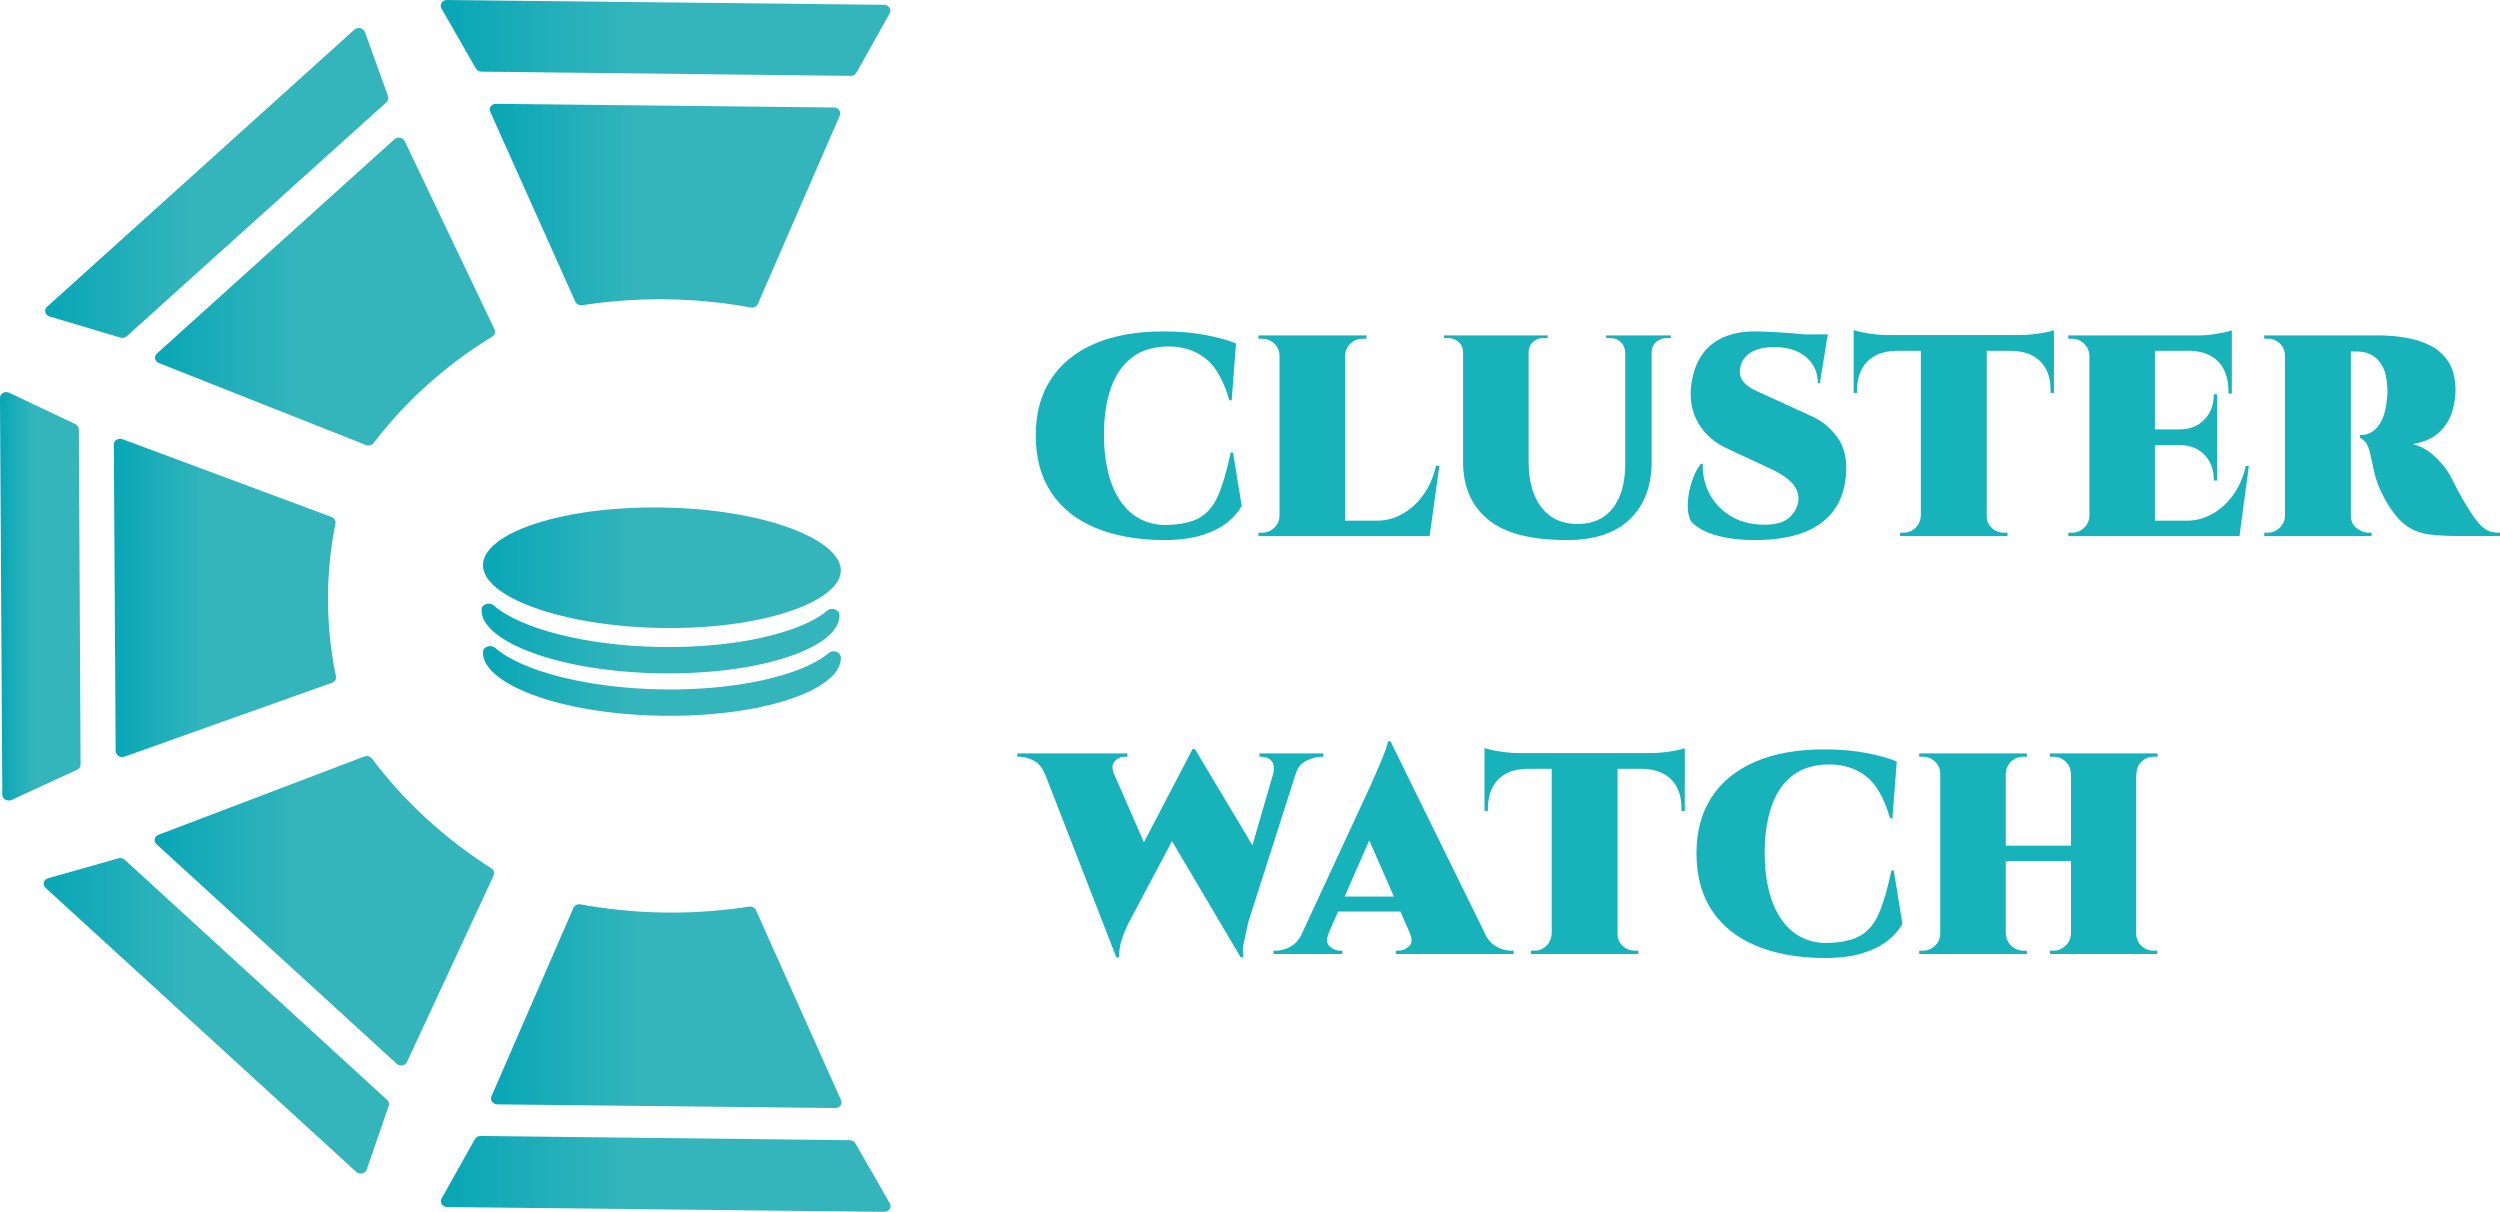 <svg xmlns="http://www.w3.org/2000/svg" xmlns:xlink="http://www.w3.org/1999/xlink" id="Livello_1" data-name="Livello 1" viewBox="0 0 1847.71 895.65"><defs><linearGradient id="Sfumatura_senza_nome_1115" data-name="Sfumatura senza nome 1115" x1="361.96" y1="152.02" x2="621.03" y2="152.02" gradientUnits="userSpaceOnUse"><stop offset="0" stop-color="#08a6b6"></stop><stop offset=".42" stop-color="#34b5bc"></stop></linearGradient><linearGradient id="Sfumatura_senza_nome_1115-2" data-name="Sfumatura senza nome 1115" x1="325.7" y1="28.04" x2="658.11" y2="28.04" xlink:href="#Sfumatura_senza_nome_1115"></linearGradient><linearGradient id="Sfumatura_senza_nome_1115-3" data-name="Sfumatura senza nome 1115" x1="114.56" y1="215.51" x2="365.93" y2="215.51" xlink:href="#Sfumatura_senza_nome_1115"></linearGradient><linearGradient id="Sfumatura_senza_nome_1115-4" data-name="Sfumatura senza nome 1115" x1="33.37" y1="135.21" x2="287.07" y2="135.21" xlink:href="#Sfumatura_senza_nome_1115"></linearGradient><linearGradient id="Sfumatura_senza_nome_1115-5" data-name="Sfumatura senza nome 1115" x1="84.12" y1="441.9" x2="248.37" y2="441.9" xlink:href="#Sfumatura_senza_nome_1115"></linearGradient><linearGradient id="Sfumatura_senza_nome_1115-6" data-name="Sfumatura senza nome 1115" x1="0" y1="440.73" x2="59.57" y2="440.73" xlink:href="#Sfumatura_senza_nome_1115"></linearGradient><linearGradient id="Sfumatura_senza_nome_1115-7" data-name="Sfumatura senza nome 1115" x1="114.27" y1="673.12" x2="365.25" y2="673.12" xlink:href="#Sfumatura_senza_nome_1115"></linearGradient><linearGradient id="Sfumatura_senza_nome_1115-8" data-name="Sfumatura senza nome 1115" x1="32.24" y1="750.79" x2="287.52" y2="750.79" xlink:href="#Sfumatura_senza_nome_1115"></linearGradient><linearGradient id="Sfumatura_senza_nome_1115-9" data-name="Sfumatura senza nome 1115" x1="362.9" y1="743.64" x2="621.97" y2="743.64" xlink:href="#Sfumatura_senza_nome_1115"></linearGradient><linearGradient id="Sfumatura_senza_nome_1115-10" data-name="Sfumatura senza nome 1115" x1="325.82" y1="867.61" x2="658.23" y2="867.61" xlink:href="#Sfumatura_senza_nome_1115"></linearGradient><linearGradient id="Sfumatura_senza_nome_1115-11" data-name="Sfumatura senza nome 1115" x1="355.9" y1="471.92" x2="620.43" y2="471.92" xlink:href="#Sfumatura_senza_nome_1115"></linearGradient><linearGradient id="Sfumatura_senza_nome_1115-12" data-name="Sfumatura senza nome 1115" x1="356.95" y1="503.27" x2="621.48" y2="503.27" xlink:href="#Sfumatura_senza_nome_1115"></linearGradient><linearGradient id="Sfumatura_senza_nome_1115-13" data-name="Sfumatura senza nome 1115" x1="356.94" y1="419.61" x2="621.47" y2="419.61" xlink:href="#Sfumatura_senza_nome_1115"></linearGradient></defs><g><path d="M911.32,334.4l6.42,39.54c-2.47,4.45-6.1,8.57-10.87,12.36-4.78,3.79-11,6.88-18.66,9.27-7.66,2.39-17.18,3.58-28.54,3.58-19.44-.17-36.21-3.21-50.29-9.14-14.09-5.93-24.92-14.62-32.5-26.07-7.58-11.45-11.37-25.49-11.37-42.14s3.71-29.94,11.12-41.4c7.41-11.45,18.16-20.22,32.25-26.32,14.09-6.09,31.02-9.14,50.79-9.14,11.86,0,22.4.91,31.63,2.72,9.23,1.81,16.64,3.87,22.24,6.18l-3.21,42.01h-1.73c-4.45-15.16-10.46-25.58-18.04-31.26-7.58-5.68-16.48-8.53-26.69-8.53-11.21,0-20.35,2.76-27.43,8.28-7.09,5.52-12.28,13.18-15.57,22.98-3.3,9.8-4.94,21.05-4.94,33.73,0,13.35,1.69,24.96,5.07,34.85,3.38,9.89,8.32,17.59,14.83,23.11,6.51,5.52,14.46,8.53,23.85,9.02,11.37,0,20.14-1.69,26.32-5.07,6.18-3.38,10.96-8.98,14.33-16.81,3.38-7.82,6.46-18.41,9.27-31.76h1.73Z" style="fill: #18b2bb;"></path><path d="M946.41,263.22h-.74c0-3.79-1.28-6.88-3.83-9.27-2.56-2.39-5.56-3.58-9.02-3.58h-2.72v-2.47h16.31v15.32ZM946.41,380.86l-.25,15.32h-16.06v-2.47h2.72c3.46,0,6.46-1.24,9.02-3.71,2.55-2.47,3.83-5.52,3.83-9.14h.74ZM994.11,247.9v148.28h-48.44v-148.28h48.44ZM993.61,263.22v-15.32h16.31v2.47h-2.72c-3.63,0-6.67,1.2-9.14,3.58-2.47,2.39-3.79,5.48-3.95,9.27h-.5ZM1046.01,384.81l10.13,11.37h-62.53v-11.37h52.39ZM1063.8,344.28l-7.17,51.9h-45.97l7.17-11.37c6.43,0,12.56-1.61,18.41-4.82,5.85-3.21,11-7.82,15.45-13.84,4.45-6.01,7.66-13.3,9.64-21.87h2.47Z" style="fill: #18b2bb;"></path><path d="M1081.84,247.9v12.6h-.49c0-3.13-1.07-5.68-3.21-7.66-2.14-1.98-4.7-2.97-7.66-2.97h-3.21v-1.98h14.58ZM1129.78,247.9v93.17c0,14.5,3.17,25.83,9.51,33.98,6.34,8.16,15.2,12.23,26.57,12.23s19.85-3.83,25.95-11.49c6.09-7.66,9.22-18.33,9.39-32v-95.89h19.52v93.17c0,18.13-5.36,32.34-16.06,42.63-10.71,10.3-26.2,15.45-46.46,15.45-26.86,0-46.38-5.1-58.57-15.32-12.19-10.21-18.29-24.3-18.29-42.26v-93.66h48.44ZM1143.87,247.9v1.98h-3.46c-2.97,0-5.48.99-7.54,2.97-2.06,1.98-3.09,4.53-3.09,7.66h-.49v-12.6h14.58ZM1201.7,247.9v12.6h-.49c-.17-3.13-1.28-5.68-3.34-7.66-2.06-1.98-4.57-2.97-7.54-2.97h-3.21v-1.98h14.58ZM1234.82,247.9v1.98h-3.21c-2.96,0-5.52.99-7.66,2.97-2.14,1.98-3.21,4.53-3.21,7.66h-.49v-12.6h14.58Z" style="fill: #18b2bb;"></path><path d="M1297.09,244.94c2.47,0,6.43.12,11.86.37,5.44.25,11.16.62,17.18,1.11,6.01.49,11.33,1.03,15.94,1.61,4.61.58,7.41,1.11,8.4,1.61l-5.44,33.61h-1.48c0-7.91-2.88-14.33-8.65-19.28-5.77-4.94-13.59-7.41-23.48-7.41-7.75,0-13.76,1.44-18.04,4.32-4.29,2.88-6.76,6.88-7.41,11.99-.33,3.63.45,6.63,2.35,9.02,1.89,2.39,4.49,4.41,7.79,6.05,3.29,1.65,6.67,3.21,10.13,4.7l31.88,14.58c8.24,3.63,14.91,9.02,20.02,16.19,5.11,7.17,7.17,16.43,6.18,27.8-.83,10.55-3.95,19.4-9.39,26.57-5.44,7.17-13.02,12.52-22.74,16.06-9.72,3.54-21.42,5.31-35.09,5.31-8.57,0-16.06-.66-22.49-1.98-6.43-1.32-11.7-3.05-15.82-5.19-4.12-2.14-7.17-4.45-9.14-6.92-1.81-3.79-2.56-8.4-2.22-13.84.33-5.44,1.4-10.75,3.21-15.94,1.81-5.19,3.95-9.35,6.42-12.48h1.48c-.33,7.41,1.19,14.54,4.57,21.38,3.38,6.84,8.48,12.44,15.32,16.81,6.83,4.37,15.11,6.63,24.84,6.8,9.22.17,15.85-1.81,19.89-5.93,4.04-4.12,6.06-8.56,6.06-13.35s-1.94-8.81-5.81-12.6c-3.87-3.79-10.18-7.58-18.91-11.37l-25.95-12.11c-10.55-4.45-18.33-11-23.35-19.65-5.03-8.65-6.71-18.49-5.07-29.53,1.32-8.56,3.99-15.69,8.03-21.38,4.04-5.68,9.35-9.92,15.94-12.73,6.59-2.8,14.25-4.2,22.98-4.2ZM1350.97,247.16l-.74,4.2h-32.13v-4.2h32.87Z" style="fill: #18b2bb;"></path><path d="M1370,243.95c1.32.49,3.38,1.03,6.18,1.61,2.8.58,5.89,1.07,9.27,1.48,3.38.41,6.55.62,9.51.62l-24.96,2.47v-6.18ZM1518.03,247.65v11.62h-148.03v-11.62h148.03ZM1401.63,258.28v.99c-9.39.17-16.6,2.84-21.62,8.03-5.03,5.19-7.54,12.48-7.54,21.87v1.24h-2.47v-32.13h31.63ZM1420.17,380.86v15.32h-15.82v-2.47h2.47c3.62,0,6.63-1.24,9.02-3.71,2.39-2.47,3.67-5.52,3.83-9.14h.49ZM1468.36,248.64v147.54h-48.69v-147.54h48.69ZM1467.37,380.86h.99c-.17,3.63,1.03,6.67,3.58,9.14,2.55,2.47,5.64,3.71,9.27,3.71h2.47v2.47h-16.31v-15.32ZM1518.03,258.28v32.13h-2.47v-1.24c.16-9.39-2.31-16.68-7.41-21.87-5.11-5.19-12.36-7.87-21.75-8.03v-.99h31.63ZM1518.03,243.95v6.18l-24.96-2.47c2.96,0,6.22-.2,9.76-.62,3.54-.41,6.75-.9,9.64-1.48,2.88-.58,4.73-1.11,5.56-1.61Z" style="fill: #18b2bb;"></path><path d="M1544.97,263.47h-.74c0-3.79-1.28-6.92-3.83-9.39-2.56-2.47-5.56-3.71-9.02-3.71h-2.72v-2.47h16.06l.25,15.57ZM1544.97,380.86l-.25,15.32h-16.06v-2.47h2.72c3.46,0,6.46-1.24,9.02-3.71,2.55-2.47,3.83-5.52,3.83-9.14h.74ZM1592.67,247.9v148.28h-48.44v-148.28h48.44ZM1649.51,247.9v11.37h-57.34v-11.37h57.34ZM1638.63,317.35v11.62h-46.46v-11.62h46.46ZM1644.81,384.81l9.88,11.37h-62.53v-11.37h52.64ZM1662.11,344.28l-6.92,51.9h-45.97l7.17-11.37c6.43,0,12.56-1.61,18.41-4.82,5.85-3.21,11-7.82,15.45-13.84,4.45-6.01,7.66-13.3,9.64-21.87h2.22ZM1638.63,291.4v26.44h-26.94v-.49c7.25-.16,13.14-2.63,17.67-7.41,4.53-4.78,6.8-10.79,6.8-18.04v-.49h2.47ZM1638.63,328.47v26.69h-2.47v-.99c0-7.25-2.27-13.22-6.8-17.92-4.53-4.7-10.42-7.12-17.67-7.29v-.49h26.94ZM1649.51,258.77v32.13h-2.47v-1.24c0-9.55-2.47-16.97-7.41-22.24-4.94-5.27-12.11-7.99-21.5-8.16v-.49h31.39ZM1649.51,244.19v5.93l-24.47-2.22c4.45,0,9.18-.45,14.21-1.36,5.02-.9,8.44-1.69,10.26-2.35Z" style="fill: #18b2bb;"></path><path d="M1689.54,263.22h-.74c0-3.79-1.24-6.88-3.71-9.27-2.47-2.39-5.36-3.58-8.65-3.58h-2.97v-2.47h15.82l.25,15.32ZM1689.54,380.86l-.25,15.32h-15.82v-2.47h2.72c3.29,0,6.22-1.24,8.77-3.71,2.55-2.47,3.83-5.52,3.83-9.14h.74ZM1737.48,247.9v148.28h-48.69v-148.28h48.69ZM1758.49,247.9c6.26,0,12.68.54,19.28,1.61,6.59,1.07,12.69,3.01,18.29,5.81,5.6,2.8,10.13,6.88,13.59,12.23,3.46,5.36,5.19,12.4,5.19,21.13,0,4.94-.87,10.22-2.59,15.82-1.73,5.6-4.86,10.59-9.39,14.95-4.53,4.37-11.08,7.29-19.65,8.77,6.26,1.65,11.78,4.78,16.56,9.39,4.78,4.61,8.24,8.82,10.38,12.6,1.15,1.98,2.43,4.41,3.83,7.29,1.4,2.88,3.09,6.05,5.07,9.51,1.98,3.46,4.2,7.17,6.67,11.12,3.13,4.78,5.85,8.28,8.16,10.5,2.31,2.22,4.53,3.63,6.67,4.2,2.14.58,4.53.87,7.17.87v2.47h-29.16c-8.73,0-16.31-.37-22.74-1.11-6.43-.74-12.15-2.88-17.18-6.43-5.03-3.54-9.93-9.35-14.71-17.42-1.81-3.13-3.34-6.06-4.57-8.77-1.24-2.72-2.27-5.39-3.09-8.03-.83-2.63-1.53-5.35-2.1-8.16-.58-2.8-1.2-5.68-1.85-8.65-1.15-5.77-2.64-9.52-4.45-11.24-1.81-1.73-3.05-2.68-3.71-2.84v-1.98h1.24c2.63,0,5.27-.82,7.91-2.47,2.63-1.65,4.94-4.41,6.92-8.28,1.98-3.87,3.29-9.27,3.95-16.19,0-.49.08-1.4.25-2.72.16-1.32.16-3.05,0-5.19-.33-7.08-1.57-12.48-3.71-16.19-2.14-3.71-4.57-6.3-7.29-7.79-2.72-1.48-5.15-2.35-7.29-2.59-2.14-.25-3.38-.37-3.71-.37h-5.19c-.17,0-.37-.99-.62-2.97s-.62-4.94-1.11-8.9h22.98ZM1736.99,380.86h.49c0,4.29,1.48,7.5,4.45,9.64,2.96,2.14,5.85,3.21,8.65,3.21h2.22v2.47h-15.57l-.25-15.32Z" style="fill: #18b2bb;"></path><path d="M823.34,572.14h-51.16c-1.81-4.78-4.53-8.11-8.16-10.01-3.63-1.89-7.08-2.84-10.38-2.84h-1.73v-2.47h81.31v2.47h-2.22c-2.64,0-4.98,1.07-7.04,3.21-2.06,2.14-2.27,5.36-.62,9.64ZM766.99,558.3h50.42l28.91,66.23-21.25,83.04-58.08-149.27ZM883.15,553.61l6.18,24.47-56.35,106.27c-1.98,4.45-3.46,8.45-4.45,11.99-.99,3.54-1.48,7.29-1.48,11.25h-1.98l-7.91-30.89,64.25-123.07h1.73ZM883.15,553.61l49.18,82.3-15.32,71.67-55.11-93.17,21.25-60.8ZM961.98,558.3l-40.28,126.04c-1.32,4.78-2.22,8.98-2.72,12.6-.49,3.63-.49,7.17,0,10.63h-1.98l-9.39-20.76,37.32-128.51h17.05ZM940.98,571.9c.99-4.28.58-7.45-1.24-9.51-1.81-2.06-4.2-3.09-7.17-3.09h-1.73v-2.47h47.2v2.47h-1.73c-3.13,0-6.67.95-10.63,2.84-3.95,1.9-6.67,5.23-8.16,10.01l-16.56-.25Z" style="fill: #18b2bb;"></path><path d="M982,690.03c-1.81,4.12-1.57,7.25.74,9.39,2.31,2.14,4.86,3.21,7.66,3.21h1.73v2.47h-50.91v-2.47h1.98c3.3,0,6.76-.95,10.38-2.84,3.62-1.89,6.51-5.15,8.65-9.76h19.77ZM1027.72,547.92l-.25,37.81-51.9,118.62h-20.02l57.33-123.57c.66-1.65,1.65-3.91,2.97-6.8,1.32-2.88,2.68-6.01,4.08-9.39,1.4-3.38,2.68-6.55,3.83-9.51,1.15-2.97,1.81-5.35,1.98-7.17h1.98ZM1044.28,662.59v11.12h-61.54v-11.12h61.54ZM1027.72,547.92l76.61,155.94h-56.1l-41.77-95.39,21.25-60.55ZM1042.05,690.03h55.36c2.31,4.61,5.27,7.87,8.9,9.76,3.62,1.9,7.08,2.84,10.38,2.84h1.98v2.47h-86.99v-2.47h1.98c2.8,0,5.35-1.07,7.66-3.21,2.31-2.14,2.55-5.27.74-9.39Z" style="fill: #18b2bb;"></path><path d="M1097.17,552.87c1.32.49,3.38,1.03,6.18,1.61,2.8.58,5.89,1.07,9.27,1.48,3.38.41,6.55.62,9.51.62l-24.96,2.47v-6.18ZM1245.2,556.57v11.62h-148.03v-11.62h148.03ZM1128.8,567.2v.99c-9.39.17-16.6,2.84-21.62,8.03-5.03,5.19-7.54,12.48-7.54,21.87v1.24h-2.47v-32.13h31.63ZM1147.33,689.78v15.32h-15.82v-2.47h2.47c3.62,0,6.63-1.24,9.02-3.71,2.39-2.47,3.67-5.52,3.83-9.14h.49ZM1195.53,557.56v147.54h-48.69v-147.54h48.69ZM1194.54,689.78h.99c-.17,3.63,1.03,6.67,3.58,9.14,2.55,2.47,5.64,3.71,9.27,3.71h2.47v2.47h-16.31v-15.32ZM1245.2,567.2v32.13h-2.47v-1.24c.16-9.39-2.31-16.68-7.41-21.87-5.11-5.19-12.36-7.87-21.75-8.03v-.99h31.63ZM1245.2,552.87v6.18l-24.96-2.47c2.96,0,6.22-.2,9.76-.62,3.54-.41,6.75-.9,9.64-1.48,2.88-.58,4.73-1.11,5.56-1.61Z" style="fill: #18b2bb;"></path><path d="M1399.65,643.32l6.42,39.54c-2.47,4.45-6.1,8.57-10.87,12.36-4.78,3.79-11,6.88-18.66,9.27-7.66,2.39-17.18,3.58-28.54,3.58-19.44-.17-36.21-3.21-50.29-9.14-14.09-5.93-24.92-14.62-32.5-26.07-7.58-11.45-11.37-25.49-11.37-42.14s3.71-29.94,11.12-41.4c7.41-11.45,18.16-20.22,32.25-26.32,14.09-6.09,31.01-9.14,50.79-9.14,11.86,0,22.4.91,31.63,2.72,9.23,1.82,16.64,3.87,22.24,6.18l-3.21,42.01h-1.73c-4.45-15.16-10.46-25.58-18.04-31.26-7.58-5.68-16.48-8.53-26.69-8.53-11.21,0-20.35,2.76-27.43,8.28-7.09,5.52-12.28,13.18-15.57,22.98-3.3,9.8-4.94,21.05-4.94,33.73,0,13.34,1.69,24.96,5.07,34.85,3.38,9.89,8.32,17.59,14.83,23.11,6.51,5.52,14.46,8.53,23.85,9.02,11.37,0,20.14-1.69,26.32-5.07,6.18-3.38,10.96-8.98,14.33-16.81,3.38-7.82,6.46-18.41,9.27-31.76h1.73Z" style="fill: #18b2bb;"></path><path d="M1434.75,572.14h-.74c0-3.79-1.28-6.88-3.83-9.27-2.56-2.39-5.56-3.58-9.02-3.58h-2.72v-2.47h16.31v15.32ZM1434.75,689.78v15.32h-16.31v-2.47h2.72c3.46,0,6.46-1.24,9.02-3.71,2.55-2.47,3.83-5.52,3.83-9.14h.74ZM1482.44,556.82v148.28h-48.44v-148.28h48.44ZM1532.36,625.03v11.37h-51.9v-11.37h51.9ZM1481.95,572.14v-15.32h16.06v2.47h-2.47c-3.63,0-6.67,1.2-9.14,3.58-2.47,2.39-3.79,5.48-3.95,9.27h-.5ZM1481.95,689.78h.5c.16,3.63,1.48,6.67,3.95,9.14,2.47,2.47,5.52,3.71,9.14,3.71h2.47v2.47h-16.06v-15.32ZM1531.13,572.14h-.49c-.17-3.79-1.48-6.88-3.96-9.27-2.47-2.39-5.52-3.58-9.14-3.58h-2.47v-2.47h16.06v15.32ZM1531.13,689.78v15.32h-16.06v-2.47h2.47c3.62,0,6.67-1.24,9.14-3.71,2.47-2.47,3.79-5.52,3.96-9.14h.49ZM1578.83,556.82v148.28h-48.19v-148.28h48.19ZM1578.08,689.78h.74c0,3.63,1.24,6.67,3.71,9.14s5.52,3.71,9.14,3.71h2.72v2.47h-16.31v-15.32ZM1578.33,572.14v-15.32h16.31v2.47h-2.72c-3.63,0-6.67,1.2-9.14,3.58-2.47,2.39-3.71,5.48-3.71,9.27h-.74Z" style="fill: #18b2bb;"></path></g><path d="M616.29,79.44c-83.21-.9-166.43-1.81-249.64-2.71-3.34-.04-5.6,3.01-4.33,5.83,20.95,46.79,41.91,93.58,62.86,140.37.85,1.9,3.01,3,5.22,2.66,17.18-2.67,38.07-4.67,61.86-4.38,24.1.3,45.25,2.88,62.62,6.03,2.22.4,4.39-.66,5.22-2.56l60.61-139.33c1.22-2.8-1.08-5.87-4.41-5.91Z" style="fill: url(#Sfumatura_senza_nome_1115);"></path><path d="M632.93,53.8c8.22-14.66,16.44-29.32,24.67-43.98,1.59-2.83-.71-6.23-4.23-6.27C545.71,2.37,438.05,1.18,330.4,0c-3.53-.04-5.79,3.33-4.15,6.2,8.47,14.8,16.95,29.6,25.43,44.39.82,1.43,2.43,2.34,4.19,2.36l272.88,3.14c1.77.02,3.39-.86,4.18-2.28Z" style="fill: url(#Sfumatura_senza_nome_1115-2);"></path><path d="M291.48,102.95c-58.52,52.8-117.04,105.6-175.56,158.39-2.35,2.12-1.55,5.76,1.53,6.98,50.99,20.2,101.99,40.4,152.98,60.6,2.07.82,4.43.22,5.7-1.44,9.86-12.95,22.81-27.81,39.57-42.88,16.97-15.27,33.68-27,48.2-35.88,1.86-1.14,2.54-3.3,1.63-5.19l-66.38-139.16c-1.33-2.79-5.32-3.53-7.67-1.42Z" style="fill: url(#Sfumatura_senza_nome_1115-3);"></path><path d="M286.83,71.18c-5.7-15.83-11.41-31.65-17.11-47.48-1.1-3.05-5.35-4.03-7.82-1.8C186.18,90.2,110.46,158.5,34.73,226.79c-2.48,2.24-1.42,6.12,1.95,7.12,17.41,5.2,34.82,10.4,52.23,15.61,1.68.5,3.51.12,4.75-1l192.04-173.01c1.25-1.12,1.68-2.79,1.13-4.33Z" style="fill: url(#Sfumatura_senza_nome_1115-4);"></path><path d="M84.12,328.49c.45,75.57.9,151.14,1.36,226.71.02,3.03,3.41,5.14,6.5,4.04,51.16-18.22,102.32-36.44,153.49-54.66,2.07-.74,3.25-2.69,2.84-4.69-3.24-15.65-5.81-34.66-5.9-56.26-.09-21.88,2.38-41.06,5.55-56.77.41-2.01-.8-4-2.91-4.78l-154.49-57.48c-3.1-1.15-6.45.88-6.43,3.9Z" style="fill: url(#Sfumatura_senza_nome_1115-5);"></path><path d="M55.69,313.46c-16.29-7.72-32.57-15.45-48.86-23.17-3.14-1.49-6.85.54-6.83,3.73.57,97.77,1.14,195.54,1.7,293.31.02,3.21,3.77,5.31,6.9,3.87,16.15-7.44,32.3-14.88,48.44-22.32,1.56-.72,2.53-2.17,2.52-3.77l-1.29-247.81c0-1.61-1.01-3.09-2.59-3.84Z" style="fill: url(#Sfumatura_senza_nome_1115-6);"></path><path d="M115.66,623.94c59.16,54.08,118.32,108.15,177.48,162.23,2.37,2.17,6.37,1.51,7.66-1.27,21.36-45.97,42.72-91.94,64.08-137.91.87-1.86.17-4.02-1.68-5.2-14.44-9.18-31.03-21.21-47.91-36.69-17.11-15.68-30.32-31.06-40.35-44.41-1.28-1.71-3.67-2.36-5.74-1.58l-152.1,57.88c-3.05,1.16-3.8,4.77-1.43,6.94Z" style="fill: url(#Sfumatura_senza_nome_1115-7);"></path><path d="M87.47,634.39c-17.33,4.9-34.66,9.81-51.99,14.71-3.34.95-4.34,4.79-1.84,7.07,76.53,69.97,153.05,139.94,229.58,209.91,2.51,2.3,6.76,1.4,7.81-1.64,5.43-15.72,10.85-31.45,16.28-47.18.52-1.52.07-3.19-1.18-4.33l-193.87-177.45c-1.26-1.15-3.11-1.58-4.79-1.1Z" style="fill: url(#Sfumatura_senza_nome_1115-8);"></path><path d="M367.64,816.22c83.21.9,166.43,1.81,249.64,2.71,3.34.04,5.6-3.01,4.33-5.83-20.95-46.79-41.91-93.58-62.86-140.37-.85-1.9-3.01-3-5.22-2.66-17.18,2.67-38.07,4.67-61.86,4.38-24.1-.3-45.25-2.88-62.62-6.03-2.22-.4-4.39.66-5.22,2.56l-60.61,139.33c-1.22,2.8,1.08,5.87,4.41,5.91Z" style="fill: url(#Sfumatura_senza_nome_1115-9);"></path><path d="M351,841.85c-8.22,14.66-16.44,29.32-24.67,43.98-1.59,2.83.71,6.23,4.23,6.27,107.66,1.18,215.31,2.37,322.97,3.55,3.53.04,5.79-3.33,4.15-6.2-8.47-14.8-16.95-29.6-25.43-44.39-.82-1.43-2.43-2.34-4.19-2.36l-272.88-3.14c-1.77-.02-3.39.86-4.18,2.28Z" style="fill: url(#Sfumatura_senza_nome_1115-10);"></path><path d="M582.79,465.85c-25.45,8.53-59.18,12.92-95.23,12.31-55.01-.92-103.21-13.74-122.46-30.56-3.31-2.89-9-1.2-9.19,2.96,0,.11,0,.22-.01.33-.21,11.06,13.16,22.44,36.7,31.24,25.13,9.39,58.76,14.89,94.7,15.5,35.72.6,69.21-3.66,94.56-11.95,24.29-7.95,38.34-19.01,38.56-30.33,0-.24,0-.48,0-.71-.13-4.06-5.6-6.16-8.89-3.4-6.46,5.41-16.21,10.43-28.74,14.63Z" style="fill: url(#Sfumatura_senza_nome_1115-11);"></path><path d="M583.84,497.2c-25.45,8.53-59.18,12.92-95.23,12.31-55.01-.92-103.21-13.74-122.46-30.56-3.31-2.89-9-1.2-9.19,2.96,0,.11,0,.22-.01.33-.21,11.06,13.16,22.44,36.7,31.24,25.13,9.39,58.76,14.89,94.7,15.5,35.72.6,69.21-3.66,94.56-11.95,24.29-7.95,38.34-19.01,38.56-30.33,0-.24,0-.48,0-.71-.13-4.06-5.6-6.16-8.89-3.4-6.46,5.41-16.21,10.43-28.74,14.63Z" style="fill: url(#Sfumatura_senza_nome_1115-12);"></path><path d="M584.77,390.59c-25.13-9.39-58.76-14.89-94.7-15.49-35.68-.6-69.21,3.68-94.56,11.97-24.29,7.95-38.34,19-38.56,30.32-.47,24.13,59.71,45.53,131.4,46.74,36.05.62,69.78-3.77,95.23-12.31,23.86-8,37.67-18.92,37.88-29.98.21-11.06-13.16-22.45-36.7-31.24Z" style="fill: url(#Sfumatura_senza_nome_1115-13);"></path></svg>